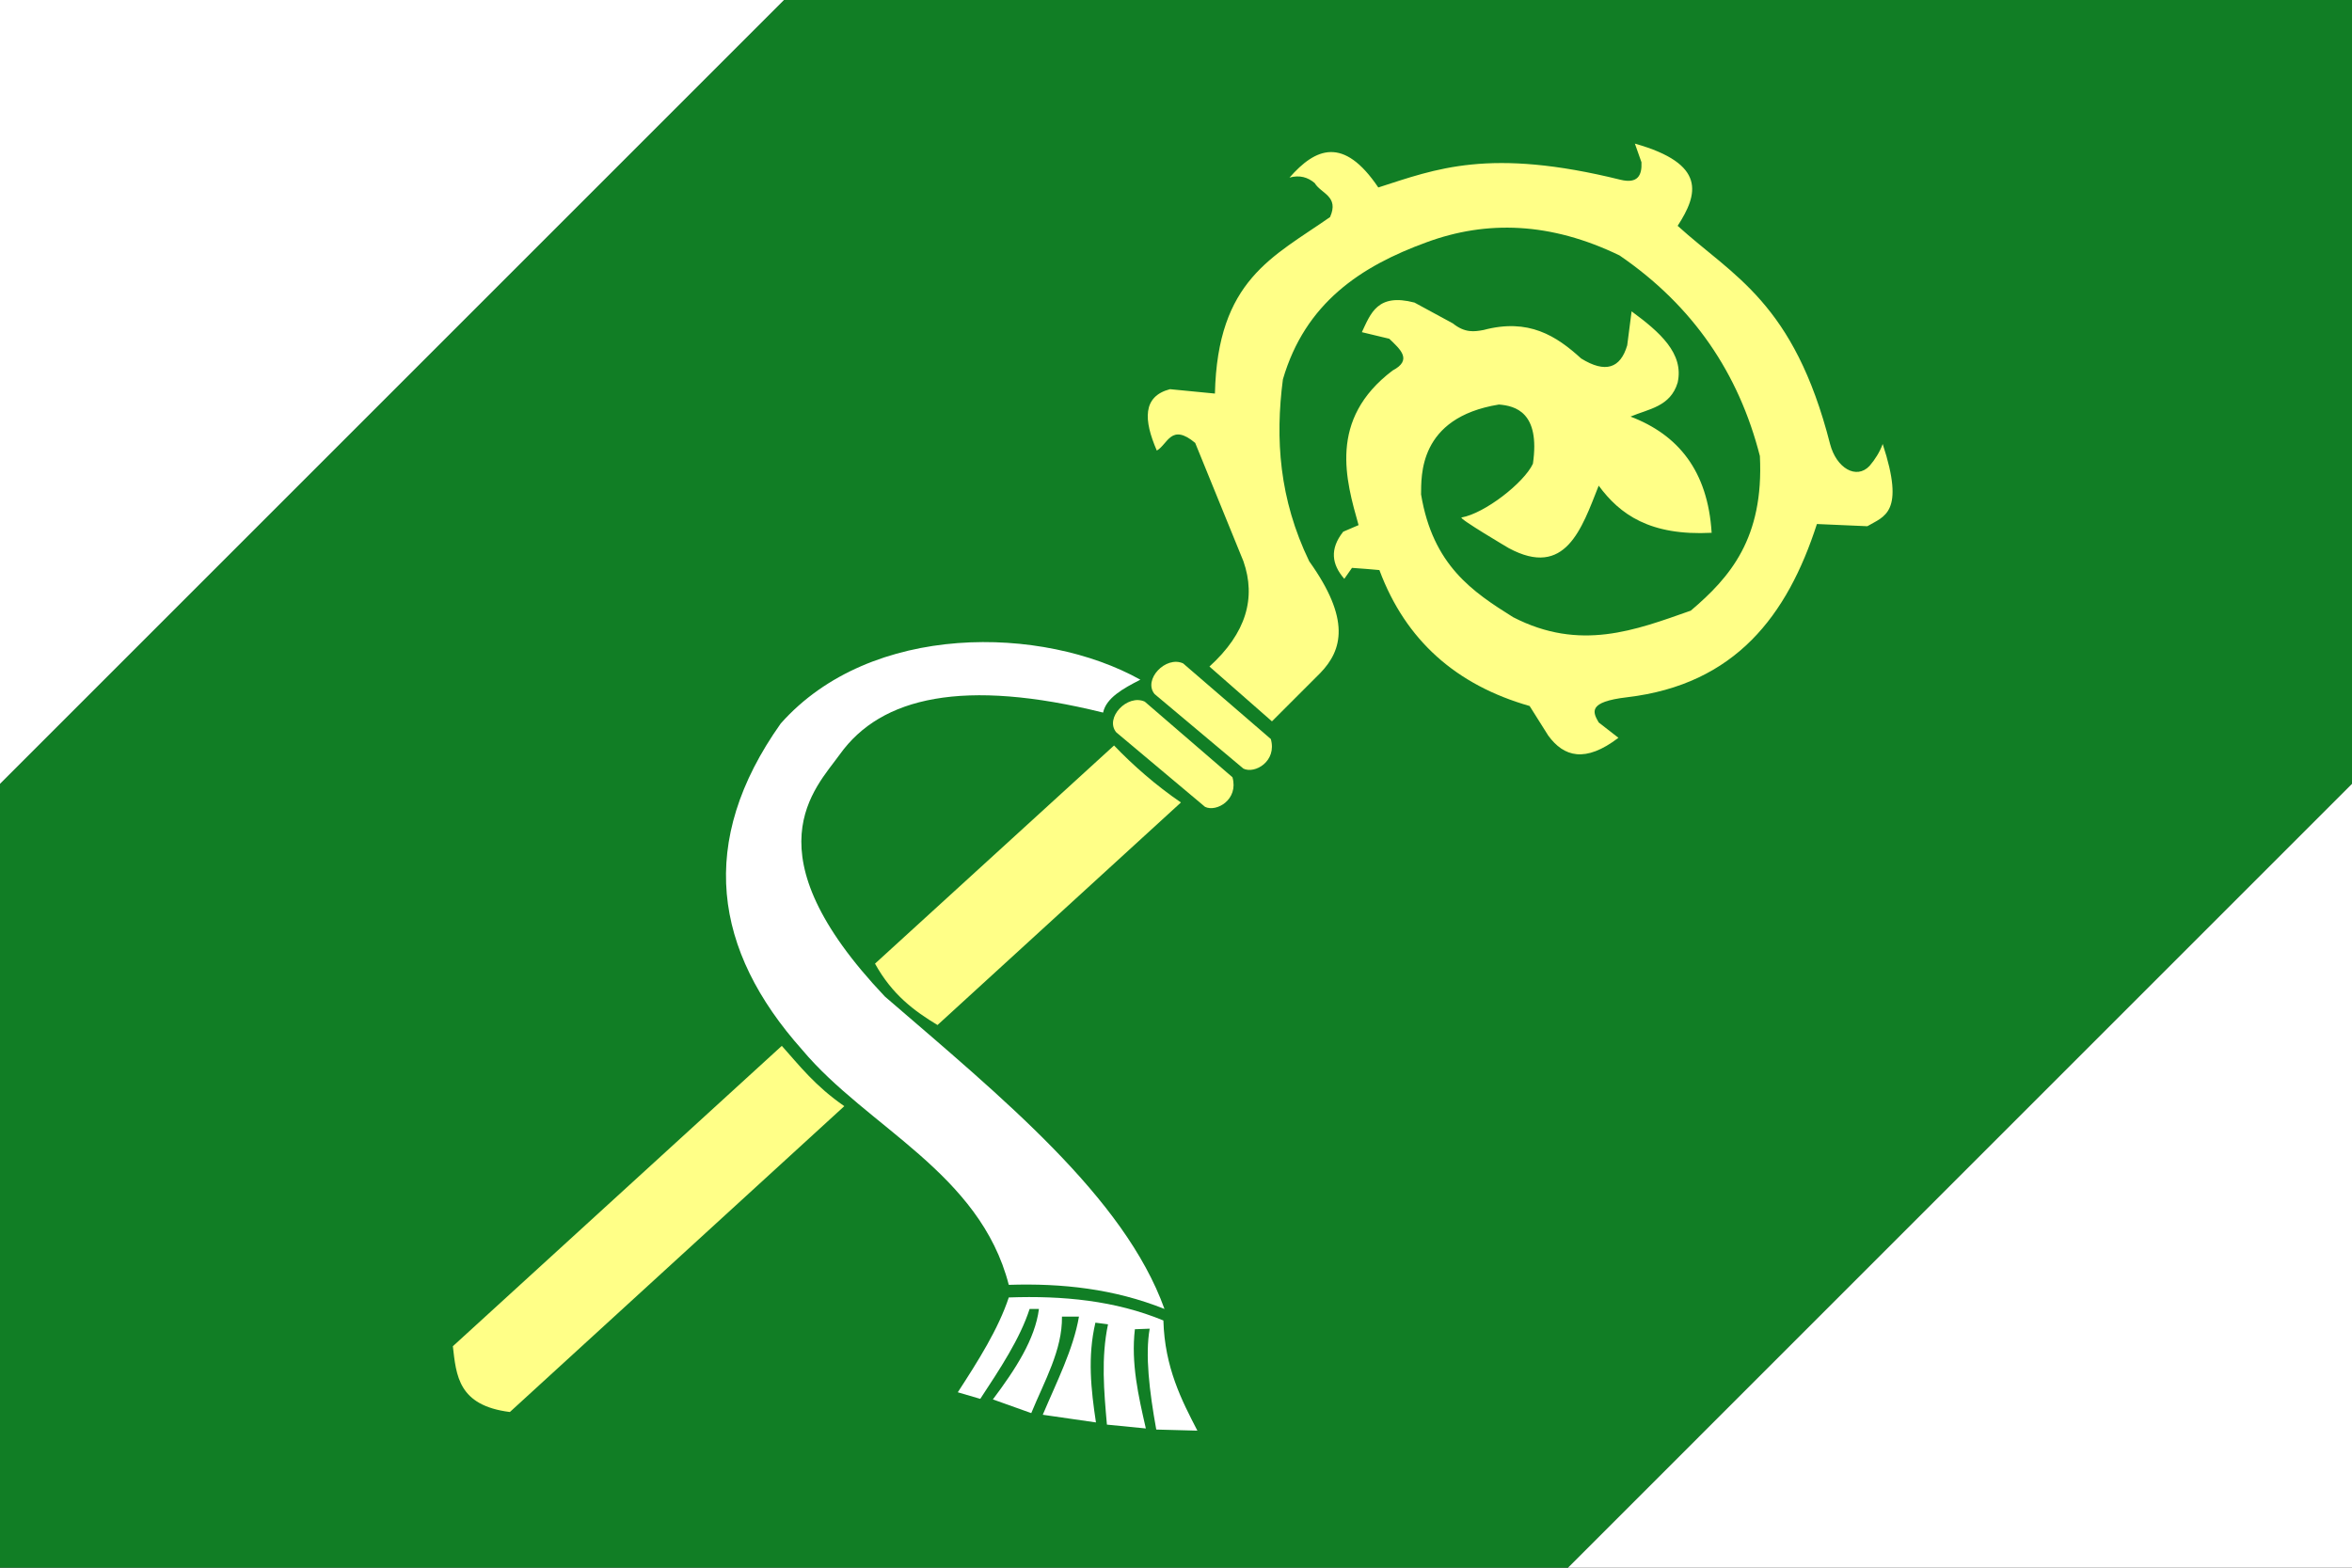<?xml version="1.0" encoding="UTF-8" standalone="no"?>
<!-- Created with Inkscape (http://www.inkscape.org/) -->
<svg
   xmlns:dc="http://purl.org/dc/elements/1.1/"
   xmlns:cc="http://creativecommons.org/ns#"
   xmlns:rdf="http://www.w3.org/1999/02/22-rdf-syntax-ns#"
   xmlns:svg="http://www.w3.org/2000/svg"
   xmlns="http://www.w3.org/2000/svg"
   xmlns:sodipodi="http://sodipodi.sourceforge.net/DTD/sodipodi-0.dtd"
   xmlns:inkscape="http://www.inkscape.org/namespaces/inkscape"
   width="600"
   height="400"
   id="svg2"
   inkscape:label="Pozadí"
   sodipodi:version="0.32"
   inkscape:version="0.46"
   version="1.0"
   sodipodi:docname="Kouty TR flag.svg"
   inkscape:output_extension="org.inkscape.output.svg.inkscape">
  <rect width="100%" height="100%" fill="#333333" stroke="none"/>
  <defs
     id="defs3">
    <inkscape:perspective
       sodipodi:type="inkscape:persp3d"
       inkscape:vp_x="0 : 526.18109 : 1"
       inkscape:vp_y="0 : 1000 : 0"
       inkscape:vp_z="744.09448 : 526.18109 : 1"
       inkscape:persp3d-origin="372.04724 : 350.78739 : 1"
       id="perspective9" />
    <inkscape:perspective
       id="perspective2389"
       inkscape:persp3d-origin="372.04724 : 350.78739 : 1"
       inkscape:vp_z="744.09448 : 526.18109 : 1"
       inkscape:vp_y="0 : 1000 : 0"
       inkscape:vp_x="0 : 526.18109 : 1"
       sodipodi:type="inkscape:persp3d" />
  </defs>
  <sodipodi:namedview
     id="base"
     pagecolor="#ffffff"
     bordercolor="#666666"
     borderopacity="1.0"
     inkscape:pageopacity="0.0"
     inkscape:pageshadow="2"
     inkscape:zoom="0.446875"
     inkscape:cx="482.57832"
     inkscape:cy="360.81927"
     inkscape:document-units="px"
     inkscape:current-layer="layer1"
     showgrid="false"
     inkscape:window-width="1400"
     inkscape:window-height="928"
     inkscape:window-x="-4"
     inkscape:window-y="-4" />
  <g
     inkscape:label="Vrstva 1"
     inkscape:groupmode="layer"
     id="layer1"
     transform="translate(180.071,16.209)">
    <path
       style="fill:#117e25;fill-opacity:1;fill-rule:evenodd;stroke:none;stroke-width:1px;stroke-linecap:butt;stroke-linejoin:miter;stroke-opacity:1"
       d="M 200,0 L 0,200 L 0,400 L 400,400 L 600,200 L 600,0 L 200,0 z"
       id="green_part"
       transform="translate(-180.071,-16.209)"
       sodipodi:nodetypes="ccccccc" />
    <g
       id="berle">
      <path
         sodipodi:nodetypes="ccccc"
         transform="translate(-180.071,-16.209)"
         id="path2395"
         d="M 115.524,343.497 L 199.441,266.853 C 204.018,271.981 207.969,277.11 215.385,282.238 L 130.07,360.28 C 116.864,358.618 116.393,350.964 115.524,343.497 z"
         style="fill:#ffff87;fill-opacity:1;fill-rule:evenodd;stroke:none;stroke-width:1px;stroke-linecap:butt;stroke-linejoin:miter;stroke-opacity:1" />
      <path
         sodipodi:nodetypes="ccccc"
         transform="translate(-180.071,-16.209)"
         id="path3167"
         d="M 223.217,245.874 L 284.196,190.21 C 289.051,195.288 294.917,200.42 301.259,204.755 L 239.161,261.538 C 233.289,257.989 227.616,253.842 223.217,245.874 z"
         style="fill:#ffff87;fill-opacity:1;fill-rule:evenodd;stroke:none;stroke-width:1px;stroke-linecap:butt;stroke-linejoin:miter;stroke-opacity:1" />
      <path
         sodipodi:nodetypes="ccccc"
         transform="translate(-180.071,-16.209)"
         id="path3169"
         d="M 292.028,179.021 L 314.406,198.322 C 316.024,204.019 310.32,207.296 307.413,205.874 L 284.755,186.853 C 281.736,183.188 287.588,176.998 292.028,179.021 z"
         style="fill:#ffff87;fill-opacity:1;fill-rule:evenodd;stroke:none;stroke-width:1px;stroke-linecap:butt;stroke-linejoin:miter;stroke-opacity:1" />
      <path
         sodipodi:nodetypes="ccccc"
         id="path3171"
         d="M 121.741,153.054 L 144.118,172.355 C 145.736,178.052 140.032,181.33 137.125,179.907 L 114.468,160.886 C 111.449,157.222 117.301,151.031 121.741,153.054 z"
         style="fill:#ffff87;fill-opacity:1;fill-rule:evenodd;stroke:none;stroke-width:1px;stroke-linecap:butt;stroke-linejoin:miter;stroke-opacity:1" />
      <path
         sodipodi:nodetypes="ccccccccccccccccccccccccccccccccccccccccccccccccccccccccc"
         transform="translate(-180.071,-16.209)"
         id="path3173"
         d="M 308.531,170.07 C 317.96,161.503 320.452,152.529 317.203,143.217 L 304.895,113.007 C 298.727,107.851 297.904,113.383 295.105,114.965 C 291.723,107.172 291.44,101.149 298.462,99.301 L 309.93,100.42 C 310.585,71.428 324.732,65.572 339.301,55.385 C 341.672,50.043 336.982,49.409 335.385,46.713 C 333.595,45.184 331.487,44.608 328.951,45.315 C 335.602,37.74 342.737,34.679 351.608,47.832 C 366.331,43.106 379.895,37.578 413.427,45.874 C 417.722,46.906 418.905,44.826 418.741,41.399 C 418.182,39.814 417.622,38.228 417.063,36.643 C 435.357,41.804 433.241,49.516 427.972,57.622 C 442.139,70.488 457.623,77.148 466.853,113.287 C 468.462,119.458 473.566,122.446 476.923,118.881 C 478.321,117.261 479.532,115.337 480.28,113.287 C 486.072,130.926 480.638,131.727 476.364,134.266 L 463.497,133.706 C 455.965,157.037 442.69,174.624 415.105,177.902 C 404.961,179.082 406.311,181.698 407.832,184.336 L 412.867,188.252 C 404.411,194.702 398.958,193.143 394.965,187.692 L 390.21,180.14 C 371.568,174.813 358.596,163.461 351.888,145.455 C 349.984,145.268 347.542,145.082 344.895,144.895 L 342.937,147.692 C 339.735,144.028 339.154,140.073 342.657,135.664 L 346.573,133.986 C 343.378,122.6 338.728,107.063 355.245,94.545 C 360.403,91.841 357.218,89.138 354.406,86.434 L 347.413,84.755 C 349.665,80.015 351.364,74.721 360.839,77.203 L 370.629,82.517 C 373.72,84.998 376.1,84.635 378.462,84.196 C 389.959,81.136 397.016,85.689 403.357,91.469 C 409.559,95.303 413.378,93.973 415.105,88.112 L 416.224,79.441 C 423.366,84.695 429.643,90.165 427.972,97.622 C 426.137,103.774 420.573,104.333 415.944,106.294 C 428.099,110.922 435.669,120.135 436.643,135.944 C 420.896,136.761 413.213,131.244 407.832,123.916 C 403.48,134.907 399.357,147.645 384.895,139.86 C 384.895,139.86 371.716,132.091 372.867,132.028 C 378.743,131 388.803,123.173 391.049,118.322 C 392.965,105.147 386.522,103.555 382.378,103.217 C 361.702,106.568 362.603,121.635 362.517,126.154 C 365.538,144.295 375.698,151.014 386.014,157.483 C 403.087,166.272 417.158,160.799 431.329,155.804 C 441.317,147.32 449.996,137.352 448.951,116.364 C 443.576,95.292 431.947,78.042 413.147,65.175 C 395.569,56.661 379.257,56.165 363.916,61.818 C 347.097,67.948 332.973,77.312 327.273,96.783 C 325.291,111.936 326.304,127.32 333.986,143.217 C 344.565,157.989 342.496,165.862 336.783,171.748 L 324.476,184.056 L 308.531,170.07 z"
         style="fill:#ffff87;fill-opacity:1;fill-rule:evenodd;stroke:none;stroke-width:1px;stroke-linecap:butt;stroke-linejoin:miter;stroke-opacity:1" />
    </g>
    <g
       id="sal">
      <path
         sodipodi:nodetypes="ccccccccc"
         transform="translate(-180.071,-16.209)"
         id="path3175"
         d="M 290.909,173.427 C 266.019,159.525 222.13,158.687 199.161,184.615 C 177.769,214.797 182.038,242.494 204.615,267.832 C 221.234,287.67 249.961,299.177 257.343,327.832 C 270.915,327.39 284.235,328.847 297.063,333.986 C 286.793,305.412 255.502,279.952 225.734,254.266 C 190.689,217.304 207.971,201.214 214.266,192.448 C 224.792,177.761 245.897,173.021 281.399,181.818 C 282.206,178.076 286.44,175.704 290.909,173.427 z"
         style="fill:#ffffff;fill-opacity:1;fill-rule:evenodd;stroke:none;stroke-width:1px;stroke-linecap:butt;stroke-linejoin:miter;stroke-opacity:1" />
      <path
         sodipodi:nodetypes="ccccccccccccccccccccc"
         transform="translate(-180.071,-16.209)"
         id="path3177"
         d="M 257.343,331.049 C 254.67,339.114 249.568,347.179 244.336,355.245 L 250.07,356.923 C 255.094,349.277 260.175,341.632 262.657,333.986 L 265.035,333.986 C 264.055,341.678 259.063,349.371 253.287,357.063 L 263.077,360.559 C 266.421,352.428 271.041,344.423 270.909,335.944 L 275.245,335.944 C 273.81,344.289 269.537,352.634 266.014,360.979 L 279.58,362.937 C 278.321,354.587 277.395,346.2 279.441,337.483 L 282.657,337.902 C 280.864,346.434 281.624,354.965 282.378,363.497 L 292.308,364.476 C 290.401,356.159 288.504,347.841 289.51,339.161 L 293.287,339.021 C 292.12,345.657 293.166,354.782 294.965,364.755 L 305.455,365.035 C 301.47,357.346 297.115,348.934 296.783,336.923 C 284.47,331.841 271.144,330.554 257.343,331.049 z"
         style="fill:#ffffff;fill-opacity:1;fill-rule:evenodd;stroke:none;stroke-width:1px;stroke-linecap:butt;stroke-linejoin:miter;stroke-opacity:1" />
    </g>
    <path
       style="fill:#ffffff;fill-rule:evenodd;stroke:none;stroke-width:1px;stroke-linecap:butt;stroke-linejoin:miter;stroke-opacity:1"
       d="M 0,0 L 0,200 L 200,0 L 0,0 z"
       id="left_white_triangle"
       transform="translate(-180.071,-16.209)"
       sodipodi:nodetypes="cccc" />
    <path
       style="fill:#ffffff;fill-rule:evenodd;stroke:none;stroke-width:1px;stroke-linecap:butt;stroke-linejoin:miter;stroke-opacity:1"
       d="M 419.929,383.791 L 419.929,183.791 L 219.929,383.791 L 419.929,383.791 z"
       id="right_white_triangle"
       sodipodi:nodetypes="cccc" />
  </g>
</svg>
